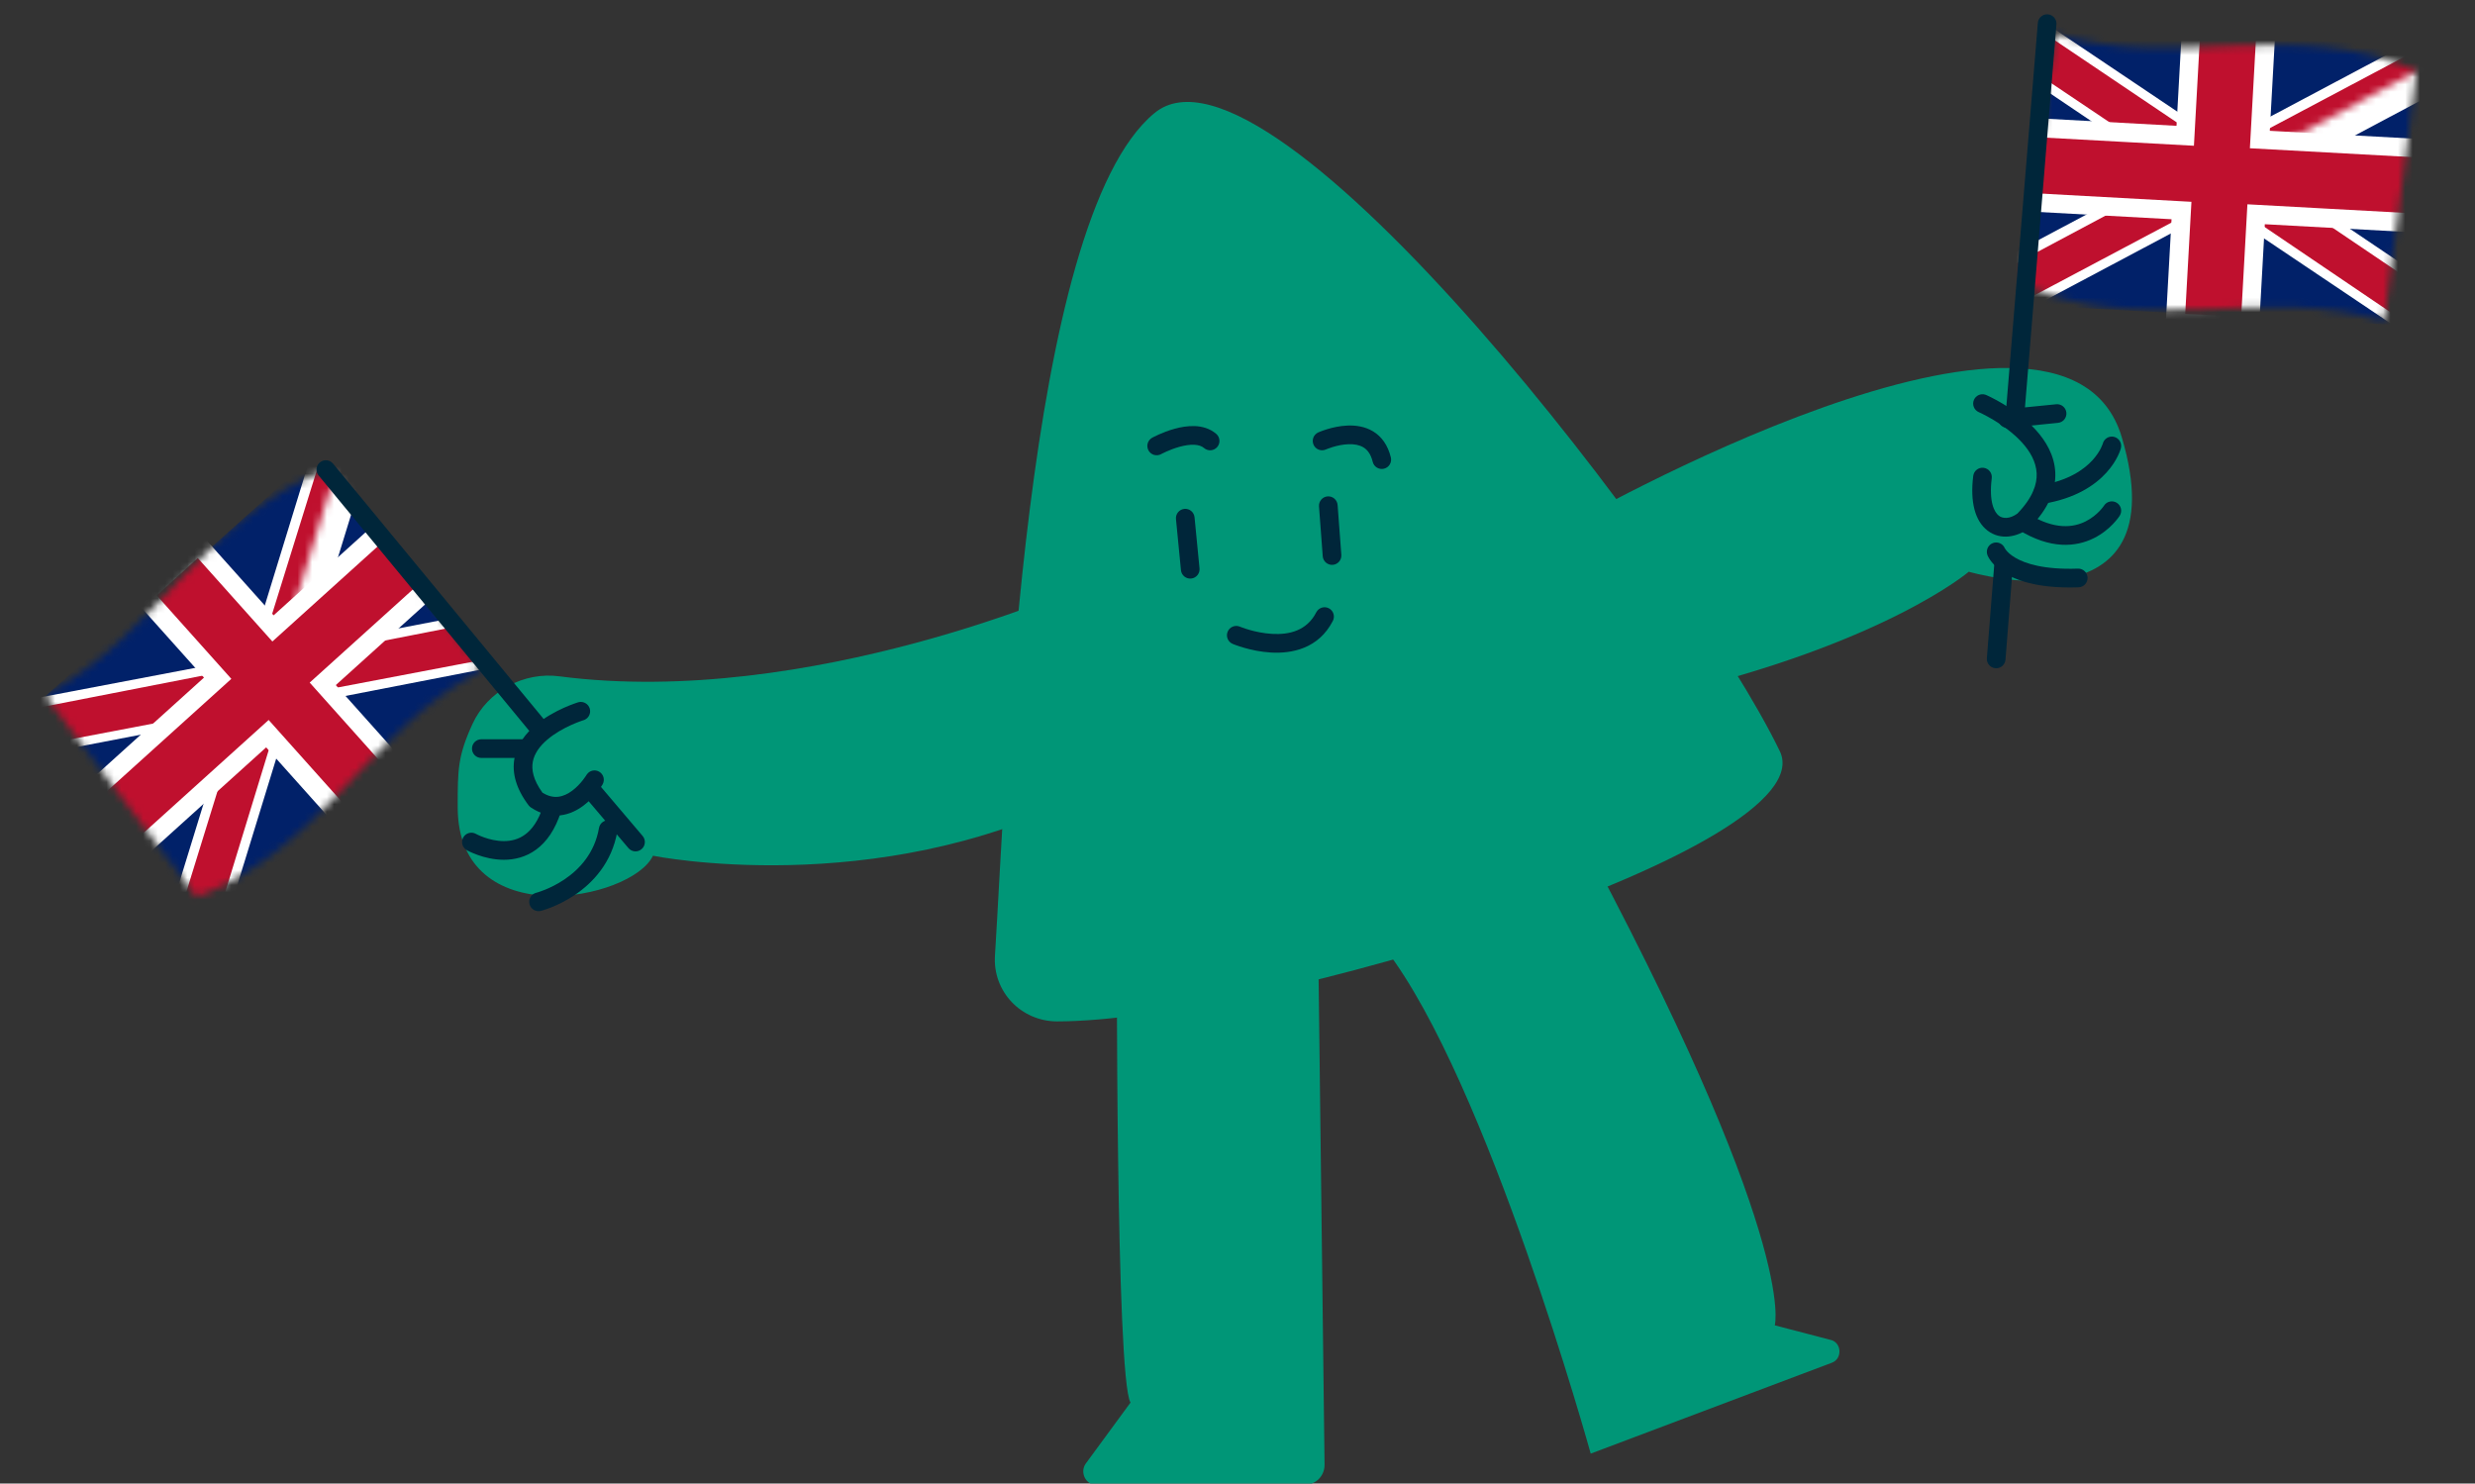 <svg xmlns="http://www.w3.org/2000/svg" width="337" height="202" viewBox="0 0 337 202" fill="none"><rect x="0" y="0" width="337" height="202" fill="#333333" stroke="none"/><g clip-path="url(#clip0_575_12907)"><path d="M147.502 79.715C147.502 79.715 110.245 96.506 76.207 92.096C71.296 91.418 66.385 94.131 64.353 98.541C62.32 102.951 62.32 104.816 62.32 109.905C62.32 127.204 86.029 122.625 88.908 116.519C88.908 116.519 119.051 122.625 147.332 108.378V79.715H147.502Z" fill="#009677"></path><path d="M213.375 71.572C213.375 71.572 280.944 32.733 288.904 59.53C296.863 86.328 268.074 77.848 268.074 77.848C268.074 77.848 256.558 87.685 226.753 94.638L213.375 71.742V71.572Z" fill="#009677"></path><path d="M143.945 139.075C139.034 139.075 135.139 135.004 135.478 130.085C137.002 106.171 139.373 30.188 157.154 15.432C172.903 2.203 230.312 77.338 242.335 102.27C248.771 115.499 171.21 139.075 143.945 139.075Z" fill="#009677"></path><path d="M188.651 129.238C202.538 147.216 216.594 197.928 216.594 197.928L249.447 185.547C250.802 185.038 250.802 183.002 249.447 182.494L241.657 180.458C241.657 180.458 245.044 168.925 214.053 111.599C210.328 104.645 184.248 123.471 188.651 129.238Z" fill="#009677"></path><path d="M152.073 126.863C152.073 126.863 151.903 187.752 153.935 190.974L147.839 199.285C146.992 200.472 147.839 202.168 149.194 202.168H177.644C179.168 202.168 180.354 200.981 180.354 199.454L179.507 130.255L151.903 127.202L152.073 126.863Z" fill="#009677"></path><path d="M268.772 54.449C269.033 53.844 269.707 53.544 270.32 53.739L270.443 53.785L270.444 53.787L270.448 53.788C270.451 53.789 270.455 53.791 270.459 53.793C270.469 53.797 270.483 53.802 270.499 53.81C270.532 53.824 270.578 53.846 270.636 53.873C270.754 53.927 270.921 54.006 271.127 54.11C271.541 54.316 272.116 54.621 272.775 55.017C274.081 55.803 275.767 56.978 277.162 58.502C278.553 60.022 279.745 61.991 279.851 64.341C279.958 66.727 278.934 69.237 276.433 71.787C276.388 71.833 276.34 71.875 276.289 71.913C274.66 73.137 272.401 73.602 270.628 72.246C268.916 70.936 268.236 68.341 268.678 64.801C268.765 64.104 269.4 63.611 270.095 63.698C270.791 63.785 271.285 64.42 271.198 65.117C270.794 68.361 271.553 69.752 272.169 70.224C272.711 70.638 273.638 70.685 274.688 69.931C276.787 67.763 277.381 65.931 277.314 64.455C277.245 62.925 276.46 61.5 275.29 60.221C274.124 58.947 272.665 57.918 271.468 57.199C270.875 56.842 270.358 56.568 269.993 56.385C269.811 56.294 269.666 56.226 269.57 56.182C269.522 56.16 269.487 56.144 269.464 56.134C269.452 56.129 269.444 56.124 269.439 56.122C269.437 56.121 269.435 56.121 269.434 56.12C269.434 56.12 269.435 56.12 269.436 56.119C268.792 55.84 268.495 55.094 268.772 54.449Z" fill="#00263A"></path><path d="M286.322 60.397V60.398C286.498 59.719 287.19 59.311 287.868 59.486C288.547 59.661 288.956 60.356 288.781 61.036L287.551 60.718C288.775 61.035 288.781 61.037 288.781 61.038L288.779 61.039V61.044C288.779 61.047 288.777 61.05 288.776 61.053C288.774 61.059 288.772 61.068 288.769 61.078C288.764 61.097 288.757 61.121 288.748 61.15C288.73 61.208 288.706 61.285 288.672 61.379C288.604 61.566 288.501 61.821 288.351 62.124C288.051 62.731 287.563 63.534 286.795 64.375C285.243 66.075 282.613 67.863 278.276 68.587C277.585 68.702 276.93 68.235 276.814 67.542C276.699 66.849 277.168 66.193 277.86 66.078C281.651 65.445 283.763 63.926 284.921 62.658C285.507 62.015 285.865 61.418 286.074 60.996C286.178 60.786 286.244 60.62 286.282 60.514C286.301 60.462 286.314 60.423 286.32 60.403L286.322 60.397Z" fill="#00263A"></path><path d="M286.481 68.853C286.857 68.263 287.64 68.088 288.231 68.463C288.823 68.838 289 69.623 288.626 70.216L288.625 70.218V70.22L288.621 70.223C288.62 70.225 288.618 70.228 288.616 70.231L288.55 70.331C288.508 70.392 288.448 70.476 288.372 70.576C288.22 70.775 287.999 71.045 287.709 71.348C287.13 71.951 286.259 72.706 285.089 73.286C282.666 74.486 279.195 74.824 274.862 72.146C274.265 71.777 274.079 70.993 274.447 70.395C274.815 69.798 275.598 69.613 276.195 69.981C279.82 72.222 282.362 71.797 283.961 71.005C284.802 70.588 285.444 70.038 285.876 69.587C286.091 69.363 286.249 69.167 286.351 69.034C286.401 68.967 286.439 68.917 286.46 68.886C286.471 68.871 286.477 68.86 286.48 68.855C286.481 68.853 286.481 68.852 286.481 68.852V68.853Z" fill="#00263A"></path><path d="M271.338 73.951C271.99 73.696 272.725 74.016 272.982 74.667L272.981 74.662C272.98 74.659 272.978 74.657 272.977 74.655C272.975 74.65 272.974 74.645 272.972 74.642L272.989 74.672C273.017 74.72 273.074 74.812 273.174 74.935C273.373 75.179 273.75 75.558 274.413 75.947C275.737 76.725 278.275 77.59 282.933 77.426C283.634 77.401 284.223 77.95 284.248 78.652C284.272 79.354 283.723 79.944 283.022 79.969C278.029 80.144 274.979 79.228 273.128 78.14C272.202 77.596 271.594 77.02 271.206 76.543C271.013 76.306 270.876 76.097 270.783 75.934C270.736 75.852 270.7 75.781 270.674 75.725C270.66 75.697 270.65 75.672 270.64 75.65C270.636 75.64 270.631 75.631 270.627 75.622C270.625 75.618 270.624 75.613 270.622 75.609C270.622 75.607 270.621 75.606 270.621 75.604L270.619 75.601C270.62 75.599 270.666 75.58 271.801 75.135L270.619 75.599C270.363 74.945 270.685 74.207 271.338 73.951Z" fill="#00263A"></path><path d="M279.973 55.045C280.67 54.976 281.292 55.486 281.362 56.185C281.431 56.884 280.922 57.506 280.224 57.576L273.45 58.255C272.753 58.325 272.131 57.815 272.061 57.116C271.991 56.417 272.501 55.793 273.199 55.723L279.973 55.045Z" fill="#00263A"></path><path d="M272.918 75.563C273.617 75.618 274.139 76.231 274.084 76.931L273.069 89.822C273.014 90.522 272.402 91.044 271.703 90.989C271.004 90.934 270.48 90.322 270.535 89.621L271.552 76.732C271.608 76.032 272.219 75.507 272.918 75.563Z" fill="#00263A"></path><mask id="mask0_575_12907" style="mask-type:luminance" maskUnits="userSpaceOnUse" x="275" y="4" width="55" height="40"><path d="M275.359 38.669C291.786 46.131 308.213 38.669 324.639 43.757C326.163 32.224 327.518 20.86 329.042 9.666C312.616 2.204 296.189 9.666 279.762 4.578C278.238 16.111 276.883 27.475 275.359 38.669Z" fill="white"></path></mask><g mask="url(#mask0_575_12907)"><path d="M271.802 3.223L269.77 41.214L333.105 44.606L335.137 6.615L271.802 3.223Z" fill="#012169"></path><path d="M271.802 3.223L333.105 44.606L271.802 3.223ZM335.137 6.445L269.77 41.214L335.137 6.445Z" fill="black"></path><path d="M330.903 47.659L302.114 28.324L271.463 44.606L267.906 37.822L295.002 23.405L269.6 6.275L273.833 0L302.622 19.335L333.274 3.053L336.83 9.837L309.735 24.254L335.137 41.384L330.903 47.659Z" fill="white"></path><mask id="mask1_575_12907" style="mask-type:luminance" maskUnits="userSpaceOnUse" x="269" y="3" width="67" height="42"><path d="M302.453 23.915L334.121 25.441L333.105 44.606L301.437 42.91L269.77 41.214L270.786 22.218L271.802 3.223L303.47 4.749L335.137 6.445L302.453 23.915Z" fill="white"></path></mask><g mask="url(#mask1_575_12907)"><path d="M271.802 3.223L333.105 44.606L271.802 3.223ZM335.137 6.445L269.77 41.214L335.137 6.445Z" fill="black"></path><path d="M331.583 46.643L302.286 26.799L270.957 43.421L268.586 39.011L297.544 23.577L270.279 5.26L273.158 1.02L302.625 20.863L333.954 4.242L336.325 8.652L307.366 24.086L334.462 42.403L331.583 46.643Z" fill="#BF102E"></path></g><path d="M269.77 16.961L297.712 18.487L298.559 3.223L308.72 3.731L307.873 18.996L335.815 20.522L335.307 30.699L307.365 29.172L306.518 44.437L296.357 43.928L297.204 28.663L269.262 27.137L269.77 16.961Z" fill="#BF102E"></path><path d="M307.535 45.795L294.834 45.117L295.68 29.852L267.738 28.326L268.416 15.605L296.358 17.132L297.205 1.867L309.906 2.546L309.059 17.81L337.001 19.337L336.324 32.057L308.381 30.53L307.535 45.795ZM297.543 42.742L305.164 43.081L306.011 27.817L333.953 29.343L334.292 21.711L306.349 20.185L307.196 4.92L299.575 4.581L298.729 19.845L270.787 18.319L270.448 25.951L298.39 27.478L297.543 42.742Z" fill="white"></path></g><path d="M278.846 1.954C279.545 2.011 280.066 2.625 280.009 3.325L275.605 56.92C275.547 57.62 274.935 58.142 274.236 58.084C273.537 58.026 273.017 57.411 273.075 56.711L277.477 3.116C277.535 2.416 278.148 1.896 278.846 1.954Z" fill="#00263A"></path><path d="M78.844 95.597C79.476 95.475 80.11 95.849 80.3 96.478C80.489 97.109 80.168 97.773 79.574 98.02L79.451 98.064L79.45 98.065C79.446 98.066 79.439 98.067 79.43 98.07C79.412 98.076 79.382 98.086 79.344 98.098C79.266 98.124 79.148 98.165 78.998 98.219C78.697 98.329 78.269 98.494 77.773 98.718C76.769 99.171 75.539 99.841 74.511 100.719C73.478 101.602 72.752 102.608 72.547 103.73C72.356 104.774 72.574 106.153 73.867 107.937C74.702 108.45 75.414 108.558 76.015 108.488C76.685 108.411 77.328 108.1 77.921 107.657C78.514 107.214 79.004 106.678 79.35 106.239C79.521 106.023 79.651 105.836 79.737 105.707C79.78 105.644 79.812 105.594 79.832 105.563C79.841 105.548 79.848 105.538 79.852 105.532L79.924 105.421C80.305 104.901 81.025 104.744 81.591 105.078C82.196 105.434 82.397 106.213 82.041 106.819V106.822L82.039 106.824C82.038 106.826 82.036 106.828 82.034 106.83C82.031 106.836 82.028 106.842 82.023 106.85C82.013 106.866 82.001 106.887 81.985 106.913C81.952 106.965 81.906 107.038 81.848 107.125C81.731 107.3 81.561 107.54 81.343 107.816C80.912 108.363 80.267 109.078 79.441 109.696C78.617 110.312 77.556 110.871 76.306 111.016C75.026 111.164 73.659 110.864 72.284 109.946C72.165 109.867 72.061 109.768 71.975 109.654C70.254 107.373 69.69 105.228 70.048 103.271C70.398 101.356 71.589 99.871 72.863 98.782C74.142 97.689 75.609 96.905 76.728 96.399C77.292 96.144 77.783 95.955 78.133 95.828C78.309 95.764 78.45 95.715 78.55 95.682C78.6 95.665 78.639 95.653 78.667 95.644C78.681 95.639 78.694 95.636 78.702 95.634C78.706 95.633 78.709 95.631 78.712 95.63L78.715 95.629L78.844 95.597Z" fill="#00263A"></path><path d="M73.979 109.691C74.19 109.021 74.904 108.649 75.573 108.86C76.242 109.071 76.614 109.786 76.404 110.456C75.623 112.941 74.441 114.625 73.008 115.679C71.576 116.732 70.008 117.07 68.608 117.07C67.22 117.07 65.965 116.74 65.075 116.424C64.626 116.265 64.258 116.106 63.999 115.984C63.869 115.922 63.765 115.87 63.691 115.831C63.654 115.812 63.625 115.797 63.603 115.785C63.593 115.779 63.582 115.774 63.575 115.77C63.572 115.768 63.569 115.766 63.567 115.765L63.564 115.763H63.562C63.562 115.763 63.561 115.762 64.184 114.654L63.56 115.762C62.95 115.417 62.734 114.641 63.078 114.029C63.421 113.418 64.193 113.2 64.804 113.542L64.812 113.547C64.822 113.552 64.837 113.562 64.86 113.574C64.907 113.598 64.981 113.635 65.079 113.681C65.275 113.774 65.566 113.899 65.924 114.026C66.648 114.283 67.604 114.526 68.608 114.526C69.599 114.526 70.604 114.292 71.505 113.628C72.407 112.965 73.321 111.786 73.979 109.691Z" fill="#00263A"></path><path d="M71.802 100.66C72.503 100.66 73.072 101.23 73.072 101.932C73.072 102.635 72.503 103.204 71.802 103.204H65.536C64.834 103.204 64.266 102.635 64.266 101.932C64.266 101.23 64.834 100.66 65.536 100.66H71.802Z" fill="#00263A"></path><path d="M81.561 112.738C81.682 112.046 82.339 111.582 83.03 111.703C83.721 111.823 84.184 112.483 84.063 113.175C83.308 117.522 80.658 120.247 78.272 121.856C77.079 122.66 75.936 123.198 75.09 123.535C74.666 123.704 74.313 123.825 74.061 123.905C73.936 123.944 73.836 123.974 73.764 123.994C73.728 124.004 73.699 124.012 73.678 124.017C73.667 124.02 73.658 124.022 73.651 124.024C73.648 124.025 73.645 124.025 73.643 124.025L73.64 124.027H73.636C72.956 124.197 72.267 123.783 72.097 123.101C71.927 122.42 72.34 121.73 73.019 121.559H73.023C73.024 121.559 73.026 121.558 73.028 121.558C73.037 121.555 73.054 121.551 73.077 121.544C73.125 121.531 73.2 121.509 73.299 121.478C73.497 121.416 73.79 121.315 74.149 121.172C74.87 120.884 75.844 120.426 76.853 119.746C78.869 118.386 80.961 116.192 81.561 112.738Z" fill="#00263A"></path><path d="M79.956 106.9C80.49 106.445 81.291 106.511 81.745 107.046L87.503 113.83C87.957 114.365 87.892 115.167 87.358 115.622C86.823 116.077 86.021 116.012 85.567 115.477L79.81 108.692C79.356 108.157 79.421 107.355 79.956 106.9Z" fill="#00263A"></path><mask id="mask2_575_12907" style="mask-type:luminance" maskUnits="userSpaceOnUse" x="6" y="63" width="60" height="60"><path d="M26.758 122.118C43.693 115.842 50.297 99.221 65.538 91.249C58.595 82.091 51.652 72.932 44.878 63.773C27.943 70.049 21.339 86.67 6.098 94.642C13.041 103.8 19.984 112.959 26.758 122.118Z" fill="white"></path></mask><g mask="url(#mask2_575_12907)"><path d="M0.676 99.732L25.908 128.056L72.987 85.824L47.754 57.5L0.676 99.732Z" fill="#012169"></path><path d="M0.676 99.732L72.987 85.654L0.676 99.732ZM47.754 57.5L26.078 128.056L47.754 57.5Z" fill="black"></path><path d="M73.835 89.553L39.797 96.168L29.636 129.241L22.354 126.867L31.329 97.695L1.355 103.461L0 95.999L33.869 89.553L44.03 56.48L51.312 58.685L42.337 87.858L72.311 82.091L73.835 89.553Z" fill="white"></path><mask id="mask3_575_12907" style="mask-type:luminance" maskUnits="userSpaceOnUse" x="0" y="57" width="73" height="72"><path d="M36.916 92.778L60.455 71.747L72.987 85.824L49.448 106.855L26.078 128.056L13.377 113.979L0.676 99.732L24.215 78.701L47.754 57.5L36.916 92.778Z" fill="white"></path></mask><g mask="url(#mask3_575_12907)"><path d="M0.676 99.732L72.987 85.654L0.676 99.732ZM47.754 57.5L26.078 128.056L47.754 57.5Z" fill="black"></path><path d="M73.495 88.367L38.779 94.981L28.449 128.733L23.538 127.376L33.191 96.169L1.184 102.275L0.168 97.356L34.884 90.572L45.383 56.82L50.125 58.347L40.472 89.554L72.479 83.279L73.495 88.367Z" fill="#BF102E"></path></g><path d="M8.977 110.926L29.637 92.269L19.476 80.905L26.927 74.121L37.088 85.485L57.748 66.828L64.522 74.291L43.862 92.947L54.023 104.311L46.572 111.095L36.411 99.732L15.75 118.388L8.977 110.926Z" fill="#BF102E"></path><path d="M55.885 104.647L46.402 113.127L36.241 101.764L15.581 120.42L7.113 110.922L27.774 92.266L17.613 80.902L27.096 72.422L37.257 83.785L57.917 65.129L66.385 74.627L45.724 93.283L55.885 104.647ZM46.74 109.396L52.329 104.308L42.168 92.944L62.828 74.288L57.748 68.691L37.088 87.347L26.927 75.984L21.338 81.072L31.499 92.435L10.839 111.092L15.919 116.689L36.58 98.032L46.74 109.396Z" fill="white"></path></g><path d="M43.559 62.959C44.1 62.512 44.9 62.588 45.347 63.13L74.304 98.239C74.751 98.78 74.676 99.582 74.136 100.029C73.595 100.476 72.793 100.4 72.346 99.858L43.389 64.75C42.942 64.208 43.018 63.407 43.559 62.959Z" fill="#00263A"></path><path d="M161.263 69.291C161.961 69.223 162.582 69.734 162.65 70.433L163.328 77.387C163.396 78.086 162.885 78.709 162.187 78.777C161.489 78.845 160.868 78.333 160.8 77.634L160.123 70.681C160.055 69.982 160.565 69.36 161.263 69.291Z" fill="#00263A"></path><path d="M180.77 67.59C181.469 67.537 182.078 68.064 182.131 68.764L182.639 75.548C182.691 76.248 182.167 76.858 181.468 76.911C180.768 76.964 180.157 76.437 180.105 75.737L179.597 68.953C179.545 68.252 180.071 67.642 180.77 67.59Z" fill="#00263A"></path><path d="M162.687 58.017C163.665 58.056 164.725 58.324 165.601 59.075C166.133 59.533 166.195 60.336 165.738 60.869C165.282 61.402 164.48 61.464 163.947 61.007C163.638 60.741 163.195 60.584 162.586 60.559C161.972 60.535 161.276 60.651 160.585 60.843C159.902 61.033 159.275 61.283 158.815 61.489C158.587 61.591 158.403 61.68 158.28 61.742C158.218 61.773 158.172 61.797 158.142 61.813C158.128 61.821 158.117 61.827 158.111 61.83C158.108 61.831 158.105 61.833 158.104 61.833H158.106C157.492 62.172 156.72 61.949 156.381 61.335C156.042 60.719 156.265 59.945 156.879 59.605H156.881L156.882 59.604C156.884 59.603 156.885 59.602 156.887 59.6C156.891 59.598 156.896 59.595 156.902 59.592C156.914 59.585 156.932 59.577 156.953 59.566C156.997 59.543 157.058 59.51 157.135 59.471C157.289 59.393 157.509 59.287 157.779 59.166C158.314 58.927 159.063 58.625 159.904 58.391C160.736 58.16 161.714 57.978 162.687 58.017Z" fill="#00263A"></path><path d="M183.529 57.942C184.602 57.906 185.85 58.063 186.962 58.737C188.111 59.435 188.972 60.599 189.38 62.285C189.545 62.968 189.125 63.655 188.444 63.821C187.762 63.986 187.076 63.567 186.911 62.885C186.641 61.773 186.147 61.218 185.645 60.914C185.106 60.587 184.406 60.458 183.616 60.485C182.833 60.512 182.058 60.689 181.463 60.869C181.17 60.958 180.93 61.045 180.767 61.108C180.685 61.139 180.623 61.164 180.583 61.181C180.564 61.189 180.55 61.195 180.542 61.199C180.538 61.2 180.536 61.202 180.535 61.202V61.2C179.896 61.487 179.146 61.203 178.858 60.563C178.57 59.922 178.855 59.168 179.495 58.88H179.497L179.507 58.875C179.512 58.873 179.519 58.869 179.528 58.865C179.546 58.857 179.571 58.848 179.601 58.835C179.661 58.81 179.746 58.775 179.852 58.734C180.064 58.652 180.364 58.543 180.727 58.433C181.444 58.216 182.449 57.979 183.529 57.942Z" fill="#00263A"></path><path d="M179.226 83.374C179.546 82.749 180.312 82.504 180.936 82.824C181.56 83.145 181.807 83.912 181.487 84.537C179.544 88.326 175.894 89.013 173.065 88.852C171.641 88.77 170.343 88.476 169.409 88.207C168.94 88.072 168.555 87.941 168.284 87.843C168.149 87.794 168.041 87.754 167.965 87.724C167.928 87.709 167.897 87.696 167.876 87.687L167.843 87.674L167.84 87.672H167.838V87.671C167.192 87.397 166.89 86.651 167.163 86.004C167.419 85.398 168.089 85.094 168.704 85.284L168.827 85.329C168.829 85.329 168.833 85.331 168.838 85.334C168.85 85.339 168.871 85.346 168.898 85.357C168.953 85.379 169.039 85.411 169.151 85.451C169.375 85.533 169.703 85.646 170.109 85.763C170.926 85.998 172.031 86.244 173.209 86.311C175.588 86.447 177.951 85.861 179.226 83.374Z" fill="#00263A"></path></g><defs><clipPath id="clip0_575_12907"><rect width="337" height="202" fill="white"></rect></clipPath></defs></svg>